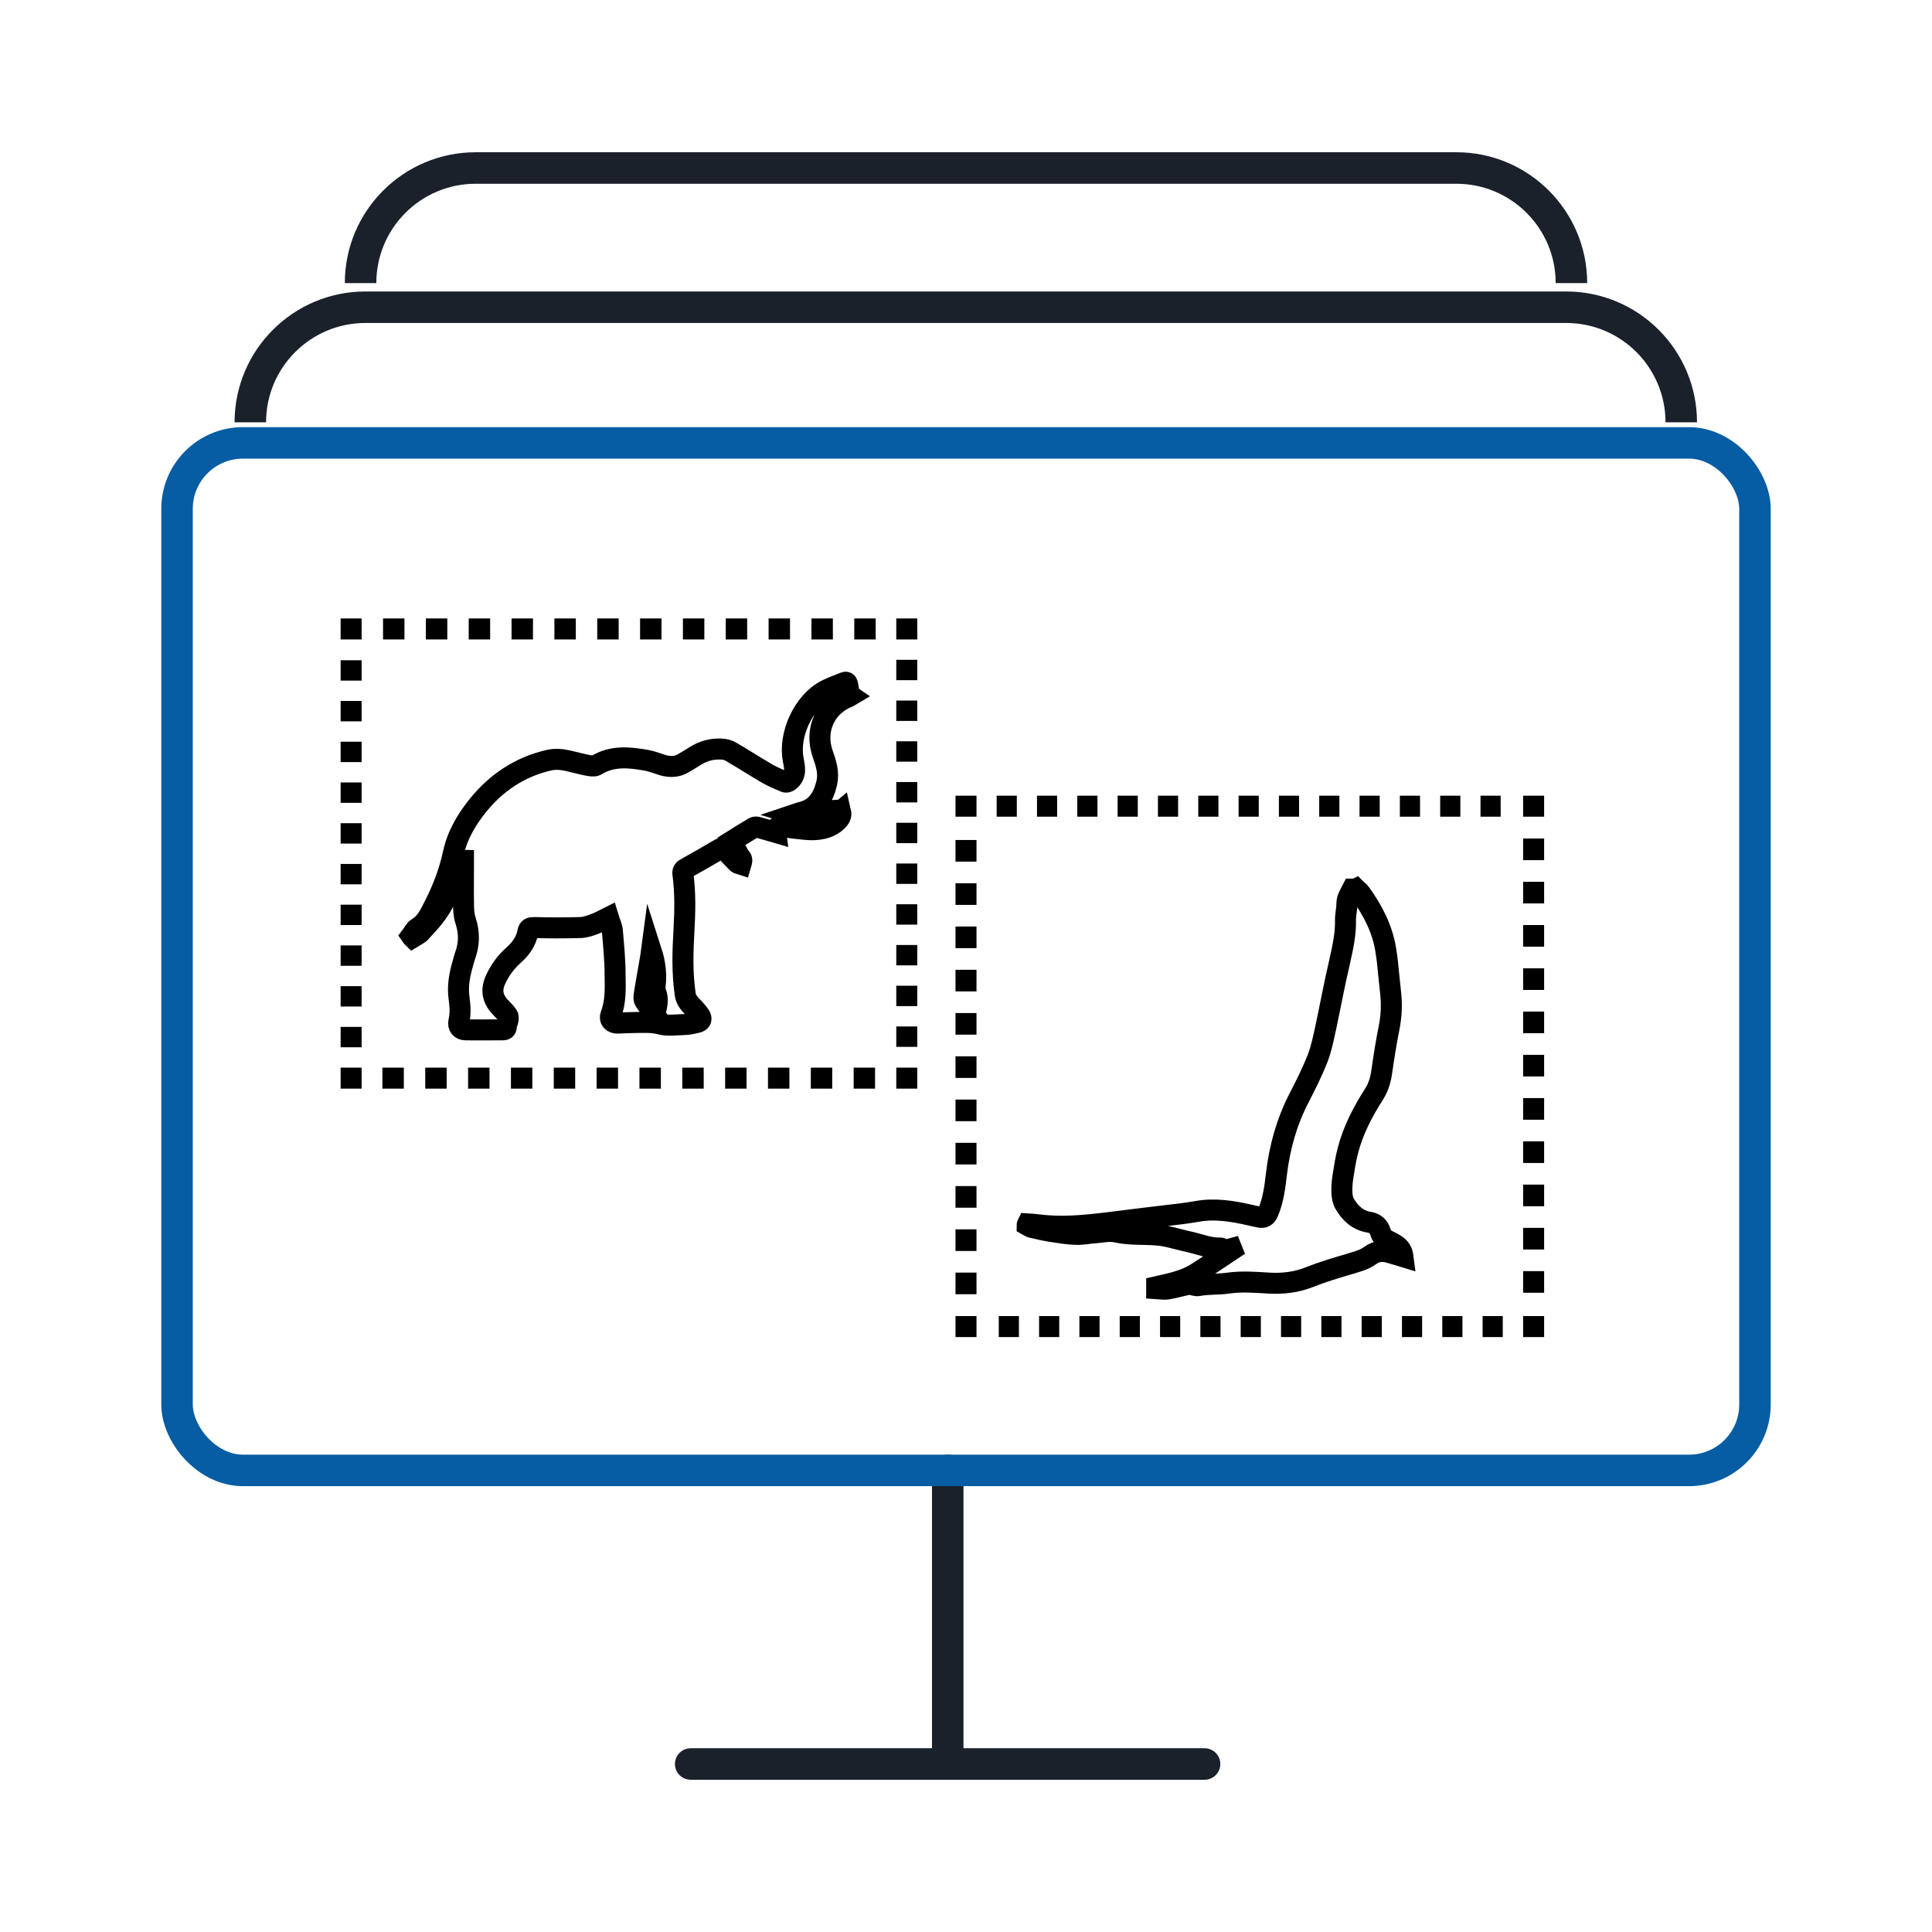 <?xml version="1.0" encoding="UTF-8"?><svg id="Layer_1" xmlns="http://www.w3.org/2000/svg" viewBox="0 0 92 92"><defs><style>.cls-1,.cls-2,.cls-3,.cls-4,.cls-5,.cls-6,.cls-7,.cls-8{fill:none;stroke-miterlimit:10;}.cls-1,.cls-4,.cls-6,.cls-7,.cls-8{stroke:#000;}.cls-2,.cls-3{stroke:#1a212b;}.cls-2,.cls-3,.cls-5{stroke-width:1.5px;}.cls-3{stroke-linecap:round;}.cls-4{stroke-dasharray:0 0 .96 .96;}.cls-5{stroke:#065da3;}.cls-6{stroke-dasharray:0 0 1.03 1.03;}.cls-7{stroke-dasharray:0 0 .97 .97;}.cls-8{stroke-dasharray:0 0 1.02 1.02;}</style></defs><g><line class="cls-3" x1="32.89" y1="84" x2="57.36" y2="84"/><line class="cls-3" x1="45.13" y1="70.02" x2="45.13" y2="84"/><rect class="cls-5" x="8.43" y="21.09" width="75.14" height="48.93" rx="3.14" ry="3.14"/><path class="cls-2" d="m11.92,20.11c0-3.03,2.46-5.48,5.48-5.48h57.18c3.03,0,5.48,2.46,5.48,5.48"/><path class="cls-2" d="m17.17,13.48c0-3.03,2.46-5.48,5.48-5.48h46.7c3.03,0,5.48,2.46,5.48,5.48"/></g><path class="cls-1" d="m64.57,42.33c.07.07.16.12.21.2.59.82,1.05,1.7,1.21,2.71.04.26.08.53.1.79.05.45.09.9.14,1.35.05.52.02,1.04-.08,1.55-.14.69-.25,1.39-.35,2.09-.05.37-.15.73-.35,1.05-.55.86-1.02,1.75-1.27,2.74-.11.42-.17.85-.24,1.28-.03.23-.05.47-.04.7.01.18.04.38.13.53.26.45.62.79,1.16.88.29.04.47.21.55.48.05.18.17.31.34.39.14.07.28.14.41.23.18.12.29.3.32.54-.23-.07-.45-.14-.67-.2-.31-.09-.6-.06-.87.13-.32.24-.7.32-1.08.44-.61.18-1.22.36-1.82.6-.63.25-1.27.33-1.95.29-.64-.04-1.3-.09-1.93,0-.48.07-.96.03-1.43.12-.11.02-.25-.04-.37-.06-.05,0-.11,0-.16.01-.31.07-.63.16-.94.21-.16.03-.34-.01-.51-.02,0-.03,0-.06,0-.09.66-.15,1.33-.28,1.91-.65.57-.36,1.12-.74,1.68-1.11l-.02-.05c-.07.02-.15.03-.22.06-.09.03-.19.08-.25-.06,0-.02-.04-.03-.06-.03-.51.02-.98-.18-1.47-.29-.38-.08-.74-.19-1.12-.27-.25-.05-.51-.07-.77-.08-.53-.02-1.06,0-1.59-.12-.31-.07-.65,0-.98.03-.32.02-.63.09-.94.08-.4-.01-.8-.08-1.2-.14-.31-.05-.61-.12-.91-.19-.08-.02-.16-.07-.23-.11,0-.02.01-.04.02-.06.16.01.32.02.48.04,1.11.15,2.21.04,3.3-.09,1.18-.15,2.35-.29,3.53-.43.25-.03.49-.07.74-.11.86-.16,1.71-.02,2.54.17.15.03.3.07.45.1.22.04.33-.03.42-.24.24-.57.32-1.19.39-1.79.15-1.29.49-2.51,1.09-3.67.31-.6.62-1.22.87-1.85.18-.47.28-.97.39-1.47.22-1.03.41-2.07.65-3.09.15-.68.31-1.35.29-2.05,0-.2.04-.39.06-.59.01-.13,0-.28.04-.4.05-.16.15-.31.23-.47.05,0,.1,0,.15,0Z"/><path class="cls-1" d="m40.5,33.13s-.05.03-.07.04c-1.13.43-1.66,1.59-1.25,2.74.16.45.3.9.19,1.37-.16.69-.49,1.25-1.25,1.41-.07.02-.14.05-.26.09.43.13.72-.13,1.1-.15-.09.12-.18.23-.29.36.49.02.95,0,1.36-.35.05.21-.05.34-.16.45-.31.31-.71.4-1.12.42-.33.01-.66-.05-.99-.08-.17-.02-.35-.05-.52-.06-.15,0-.34-.03-.3.27-.31-.09-.57-.17-.84-.24-.06-.02-.14-.03-.19,0-.35.21-.7.42-1.08.66.11.2.23.44.36.67.04.07.12.13.13.2.02.07-.02.15-.04.22-.06-.02-.13-.02-.17-.06-.2-.2-.4-.41-.58-.62-.07-.08-.13-.11-.24-.05-.54.32-1.09.63-1.64.94-.11.06-.15.14-.13.26.12.89.1,1.78.05,2.68-.06,1.01-.09,2.03.06,3.05.04.29.23.48.42.67.1.11.2.22.28.34.1.17.06.28-.14.33-.21.05-.42.1-.64.1-.38.01-.78.07-1.13-.03-.39-.1-.76-.07-1.14-.07-.28,0-.57.02-.85.03-.27.01-.43-.16-.34-.4.24-.62.21-1.26.2-1.89,0-.7-.07-1.41-.13-2.11-.02-.2-.12-.4-.19-.63-.26.13-.46.24-.68.32-.22.08-.45.16-.68.16-.73.02-1.46.02-2.2,0-.16,0-.24.04-.27.19-.08.46-.34.82-.68,1.12-.37.33-.66.72-.87,1.19-.24.54-.1.96.29,1.35.11.11.22.22.3.35.04.06.02.17,0,.25-.01.08-.08.15-.07.22.01.14-.03.2-.17.2-.59,0-1.18.01-1.77,0-.24,0-.37-.17-.32-.4.09-.37.06-.74.01-1.11-.08-.56.02-1.11.18-1.65.04-.12.06-.24.1-.35.21-.56.22-1.11.03-1.69-.09-.27-.1-.57-.1-.86-.01-.6,0-1.19,0-1.79,0-.07,0-.14,0-.21-.02,0-.04-.02-.07-.02-.05.09-.12.18-.16.28-.21.49-.41.99-.61,1.49-.26.65-.73,1.15-1.2,1.66-.1.11-.25.17-.38.25-.02-.02-.05-.04-.07-.07.1-.13.17-.3.29-.37.32-.19.51-.48.67-.8.47-.88.84-1.79,1.05-2.77.19-.87.63-1.61,1.18-2.29.89-1.09,1.99-1.82,3.37-2.14.31-.07.62-.04.92.03.32.07.63.16.95.22.12.02.28.05.37,0,.77-.48,1.6-.39,2.43-.24.26.05.5.15.76.23.33.09.66.09.96-.09.19-.11.37-.22.56-.34.38-.24.79-.36,1.24-.34.17,0,.36.05.5.14.58.34,1.14.7,1.72,1.04.27.15.56.27.84.39.05.02.14-.01.19-.05.36-.28.26-.67.19-1.03-.22-1.16.47-2.73,1.58-3.3.28-.14.57-.24.86-.36.13-.05.14.05.16.14.02.12.04.25.07.37v.08Zm-9.33,15.19c.11-.4.2-.74.05-1.09-.04-.09-.03-.21-.02-.32.06-.53,0-1.05-.18-1.61-.02.15-.03.25-.05.35-.1.59-.21,1.17-.3,1.76-.01.08-.01.19.03.25.14.21.3.41.48.66Z"/><g><polyline class="cls-1" points="43.18 50.84 43.18 51.34 42.68 51.34"/><line class="cls-8" x1="41.67" y1="51.34" x2="17.73" y2="51.34"/><polyline class="cls-1" points="17.22 51.34 16.72 51.34 16.72 50.84"/><line class="cls-7" x1="16.72" y1="49.87" x2="16.72" y2="30.93"/><polyline class="cls-1" points="16.72 30.45 16.72 29.95 17.22 29.95"/><line class="cls-8" x1="18.24" y1="29.95" x2="42.18" y2="29.95"/><polyline class="cls-1" points="42.68 29.95 43.18 29.95 43.18 30.45"/><line class="cls-7" x1="43.18" y1="31.42" x2="43.18" y2="50.36"/></g><g><polyline class="cls-1" points="73.03 62.67 73.03 63.17 72.53 63.17"/><line class="cls-4" x1="71.56" y1="63.17" x2="46.98" y2="63.17"/><polyline class="cls-1" points="46.5 63.17 46 63.17 46 62.67"/><line class="cls-6" x1="46" y1="61.63" x2="46" y2="39.41"/><polyline class="cls-1" points="46 38.89 46 38.39 46.5 38.39"/><line class="cls-4" x1="47.46" y1="38.39" x2="72.04" y2="38.39"/><polyline class="cls-1" points="72.53 38.39 73.03 38.39 73.03 38.89"/><line class="cls-6" x1="73.03" y1="39.93" x2="73.03" y2="62.15"/></g></svg>